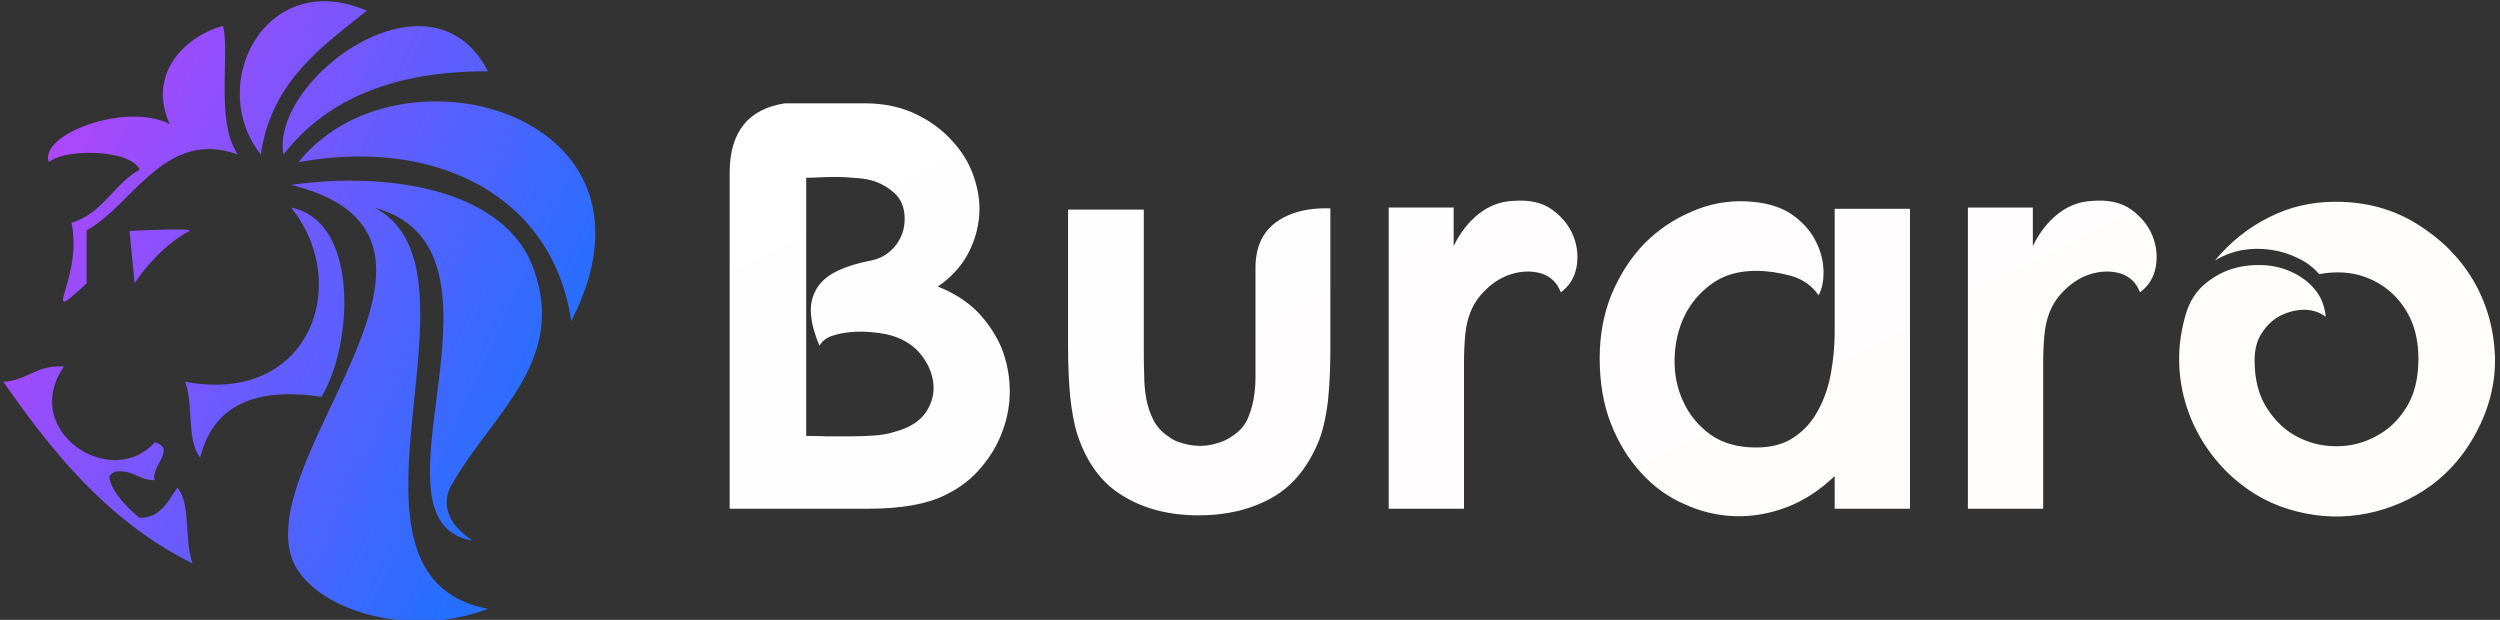 <svg data-v-423bf9ae="" xmlns="http://www.w3.org/2000/svg" viewBox="0 0 363 90" class="iconLeft"><rect x="0" y="0" width="363" height="90" fill="#333333" stroke="none"/><!----><!----><defs data-v-423bf9ae=""><linearGradient data-v-423bf9ae="" gradientTransform="rotate(25)" id="5e67bfc7-dafd-4292-9cbf-998bdc20254a" x1="0%" y1="0%" x2="100%" y2="0%"><stop data-v-423bf9ae="" offset="0%" style="stop-color: rgb(255, 255, 255); stop-opacity: 1;"></stop><stop data-v-423bf9ae="" offset="100%" style="stop-color: rgb(255, 252, 252); stop-opacity: 1;"></stop></linearGradient></defs><g data-v-423bf9ae="" id="89174012-608c-4f4b-9c66-2450171ea37d" fill="url(#5e67bfc7-dafd-4292-9cbf-998bdc20254a)" transform="matrix(6.007,0,0,6.007,101.743,-7.347)"><path d="M4.05 13.52L0.70 13.52L0.70 5.38Q0.71 3.92 2.04 3.72L2.04 3.72L3.96 3.72Q4.68 3.72 5.24 4.00Q5.81 4.28 6.20 4.77L6.20 4.77Q6.51 5.15 6.64 5.62Q6.78 6.09 6.72 6.55Q6.66 7.01 6.42 7.43Q6.17 7.85 5.73 8.15L5.73 8.15Q6.30 8.37 6.69 8.76Q7.07 9.16 7.27 9.63Q7.46 10.11 7.47 10.63Q7.48 11.14 7.30 11.63Q7.13 12.11 6.78 12.52Q6.43 12.94 5.91 13.19L5.91 13.19Q5.24 13.52 4.05 13.52L4.05 13.52ZM2.55 5.52L2.55 5.52L2.55 11.76Q2.77 11.76 3.05 11.77Q3.33 11.77 3.63 11.77Q3.92 11.77 4.20 11.75Q4.48 11.73 4.69 11.66L4.69 11.66Q5.22 11.52 5.45 11.18Q5.67 10.84 5.62 10.46Q5.57 10.08 5.28 9.74Q4.98 9.41 4.48 9.30L4.48 9.30Q4.33 9.27 4.10 9.25Q3.88 9.23 3.63 9.25Q3.39 9.27 3.18 9.34Q2.97 9.41 2.87 9.58L2.87 9.58Q2.70 9.18 2.67 8.86Q2.63 8.53 2.77 8.26Q2.90 7.99 3.23 7.81Q3.56 7.63 4.12 7.52L4.12 7.52Q4.47 7.45 4.70 7.17Q4.93 6.89 4.93 6.51L4.93 6.51Q4.93 6.10 4.66 5.87Q4.38 5.63 4.03 5.56L4.03 5.56Q3.88 5.53 3.68 5.52Q3.47 5.50 3.27 5.50Q3.07 5.50 2.87 5.51Q2.67 5.52 2.55 5.52ZM8.88 6.29L10.71 6.29L10.71 9.76Q10.71 10.01 10.72 10.30Q10.72 10.58 10.77 10.86Q10.82 11.13 10.94 11.37Q11.06 11.61 11.30 11.77L11.30 11.77Q11.45 11.89 11.66 11.94Q11.86 12.00 12.07 12.00Q12.28 12.00 12.47 11.94Q12.67 11.89 12.84 11.77L12.84 11.77Q13.08 11.62 13.20 11.39Q13.31 11.16 13.36 10.89Q13.41 10.63 13.41 10.35Q13.41 10.07 13.41 9.81L13.41 9.81L13.41 7.73Q13.40 6.97 13.90 6.60Q14.41 6.23 15.22 6.26L15.22 6.26L15.22 9.34Q15.23 10.29 15.16 10.93Q15.08 11.56 14.92 11.93L14.92 11.93Q14.52 12.87 13.78 13.27Q13.03 13.68 12.04 13.68L12.04 13.68Q10.96 13.68 10.19 13.20Q9.42 12.73 9.09 11.68L9.09 11.68Q8.99 11.35 8.93 10.80Q8.88 10.25 8.88 9.59L8.88 9.59L8.88 6.29ZM16.63 13.52L16.63 6.24L18.20 6.24L18.20 7.17Q18.44 6.68 18.81 6.39Q19.18 6.10 19.63 6.08L19.63 6.08Q20.22 6.03 20.58 6.29Q20.94 6.55 21.09 6.92Q21.24 7.29 21.17 7.68Q21.10 8.06 20.79 8.29L20.79 8.29Q20.66 7.94 20.31 7.83Q19.95 7.73 19.56 7.86Q19.17 7.99 18.85 8.36Q18.54 8.72 18.48 9.31L18.48 9.31Q18.45 9.65 18.45 9.98Q18.45 10.30 18.45 10.58L18.45 10.58L18.45 13.52L16.63 13.52ZM27.41 13.52L27.41 12.73Q26.88 13.24 26.26 13.48Q25.63 13.72 25.00 13.70Q24.37 13.68 23.78 13.41Q23.18 13.15 22.73 12.65Q22.27 12.15 22.00 11.46Q21.73 10.77 21.73 9.88L21.73 9.88Q21.73 9.04 22.02 8.33Q22.32 7.62 22.81 7.11Q23.31 6.61 23.95 6.34Q24.58 6.06 25.27 6.09L25.27 6.09Q25.94 6.12 26.35 6.39Q26.75 6.66 26.94 7.03Q27.13 7.39 27.14 7.76Q27.15 8.13 27.02 8.36L27.02 8.36Q26.78 8.01 26.35 7.89Q25.91 7.77 25.51 7.77L25.51 7.77Q24.86 7.77 24.43 8.09Q24.00 8.40 23.77 8.88Q23.55 9.35 23.54 9.91Q23.53 10.46 23.75 10.93Q23.97 11.41 24.41 11.73Q24.85 12.04 25.51 12.04L25.51 12.04Q26.07 12.04 26.43 11.79Q26.80 11.54 27.01 11.14Q27.23 10.74 27.32 10.24Q27.41 9.74 27.41 9.25L27.41 9.25L27.41 7.04L27.41 6.27L29.23 6.27L29.23 13.52L27.41 13.52ZM30.63 13.52L30.63 6.24L32.20 6.24L32.20 7.17Q32.44 6.68 32.81 6.39Q33.18 6.10 33.63 6.08L33.63 6.08Q34.22 6.03 34.58 6.29Q34.94 6.55 35.09 6.92Q35.24 7.29 35.17 7.68Q35.10 8.06 34.79 8.29L34.79 8.29Q34.66 7.94 34.31 7.83Q33.95 7.73 33.56 7.86Q33.17 7.99 32.85 8.36Q32.54 8.72 32.48 9.31L32.48 9.31Q32.45 9.65 32.45 9.98Q32.45 10.30 32.45 10.58L32.45 10.58L32.45 13.52L30.63 13.52ZM39.52 6.10L39.52 6.10Q40.63 6.10 41.49 6.64Q42.35 7.17 42.84 7.99Q43.33 8.82 43.37 9.83Q43.40 10.84 42.85 11.80L42.85 11.80Q42.39 12.60 41.65 13.08Q40.91 13.55 40.07 13.67Q39.23 13.79 38.38 13.53Q37.53 13.27 36.86 12.60L36.86 12.60Q36.11 11.83 35.85 10.82Q35.60 9.81 35.90 8.81L35.90 8.81Q36.02 8.40 36.31 8.13Q36.60 7.87 36.96 7.74Q37.32 7.62 37.72 7.63Q38.11 7.64 38.44 7.79Q38.78 7.94 39.01 8.21Q39.24 8.48 39.28 8.88L39.28 8.88Q39.07 8.72 38.78 8.71Q38.49 8.71 38.21 8.84Q37.94 8.97 37.75 9.25Q37.56 9.52 37.56 9.93L37.56 9.93Q37.56 10.63 37.86 11.09Q38.15 11.55 38.59 11.78Q39.03 12.01 39.54 12.01Q40.05 12.01 40.49 11.77Q40.94 11.54 41.23 11.07Q41.52 10.60 41.52 9.90L41.52 9.90Q41.52 9.35 41.33 8.93Q41.13 8.51 40.80 8.24Q40.47 7.97 40.04 7.86Q39.61 7.76 39.12 7.85L39.12 7.85Q38.91 7.60 38.60 7.46Q38.30 7.31 37.95 7.26Q37.60 7.21 37.25 7.27Q36.90 7.34 36.60 7.52L36.60 7.52Q37.16 6.85 37.90 6.48Q38.64 6.10 39.52 6.10Z"></path></g><defs data-v-423bf9ae=""><linearGradient data-v-423bf9ae="" gradientTransform="rotate(25)" id="b22f7075-b850-427f-96d6-83426724f14c" x1="0%" y1="0%" x2="100%" y2="0%"><stop data-v-423bf9ae="" offset="0%" style="stop-color: rgb(204, 62, 252); stop-opacity: 1;"></stop><stop data-v-423bf9ae="" offset="100%" style="stop-color: rgb(37, 111, 255); stop-opacity: 1;"></stop></linearGradient></defs><g data-v-423bf9ae="" id="e3d494ea-33a4-4223-89e3-02301fe2c1a0" transform="matrix(1.09,0,0,1.09,4.344,-1.106)" stroke="none" fill="url(#b22f7075-b850-427f-96d6-83426724f14c)"><path d="M44.873 2.446c-13.465-5.813-21.469 9.813-14.12 19.163 1.423-9.672 7.955-14.234 14.12-19.163zm-30.257 21.18c-3.472 1.906-4.914 5.843-9.077 7.059 1.598 7.577-4.641 14.246 2.017 8.068v-7.059c6.161-3.368 10.435-13.613 20.171-10.086-3.051-4.271-1.041-13.372-2.017-17.146-5.202 1.443-10.108 6.544-7.061 13.111-5.634-3.014-17.388 1.233-16.137 5.043 2.297-1.9 11.027-1.656 12.104 1.01zm-.671 15.127s2.877-4.601 7.313-6.975c.824-.441-7.985 0-7.985 0l.672 6.975zm19.834-17.145c5.575-7.2 14.416-11.136 27.232-11.094-7.621-14.817-29.049 1.197-27.232 11.094zm33.284 15.129c-3.7-10.131-18.396-13.015-32.274-11.095 27.511 6.801-4.269 35.25 0 49.421 2.032 6.749 15.094 11.283 26.222 7.06-23.024-4.493 1.187-45.024-15.128-53.454 20.691 5.66-2.267 41.805 13.11 44.377-4.249-2.781-3.641-5.699-3.049-7.016 5.313-9.719 15.724-16.682 11.119-29.293zm-31.266-14.12c18.77-3.389 33.964 4.848 36.309 21.18 14.315-27.808-23.072-37.841-36.309-21.18zm-1.008 6.051c8.168 10.069 2.536 26.342-14.122 23.196 1.136 2.898.205 7.865 2.019 10.086 1.627-6.438 6.64-9.498 16.137-8.069 4.172-6.782 5.151-23.399-4.034-25.213zm-17.204 40.12a4.33 4.33 0 00-.446.399c-.604.459-1.363.763-2.371.815a2.762 2.762 0 01-.234-.05c-.535-.438-3.771-3.168-3.961-5.483.149-.22.389-.449.781-.614l.111-.034c2.338-.229 3.041 1.177 5.169 1.154-.603-1.795 2.955-4.188 0-5.041-5.859 6.5-18.003-1.564-12.103-10.086-3.632-.27-4.86 1.864-8.068 2.017 6.749 9.724 14.194 18.75 25.213 24.207-1.135-2.9-.203-7.866-2.016-10.086-.697.928-1.257 1.995-2.075 2.802z"></path></g><!----></svg>